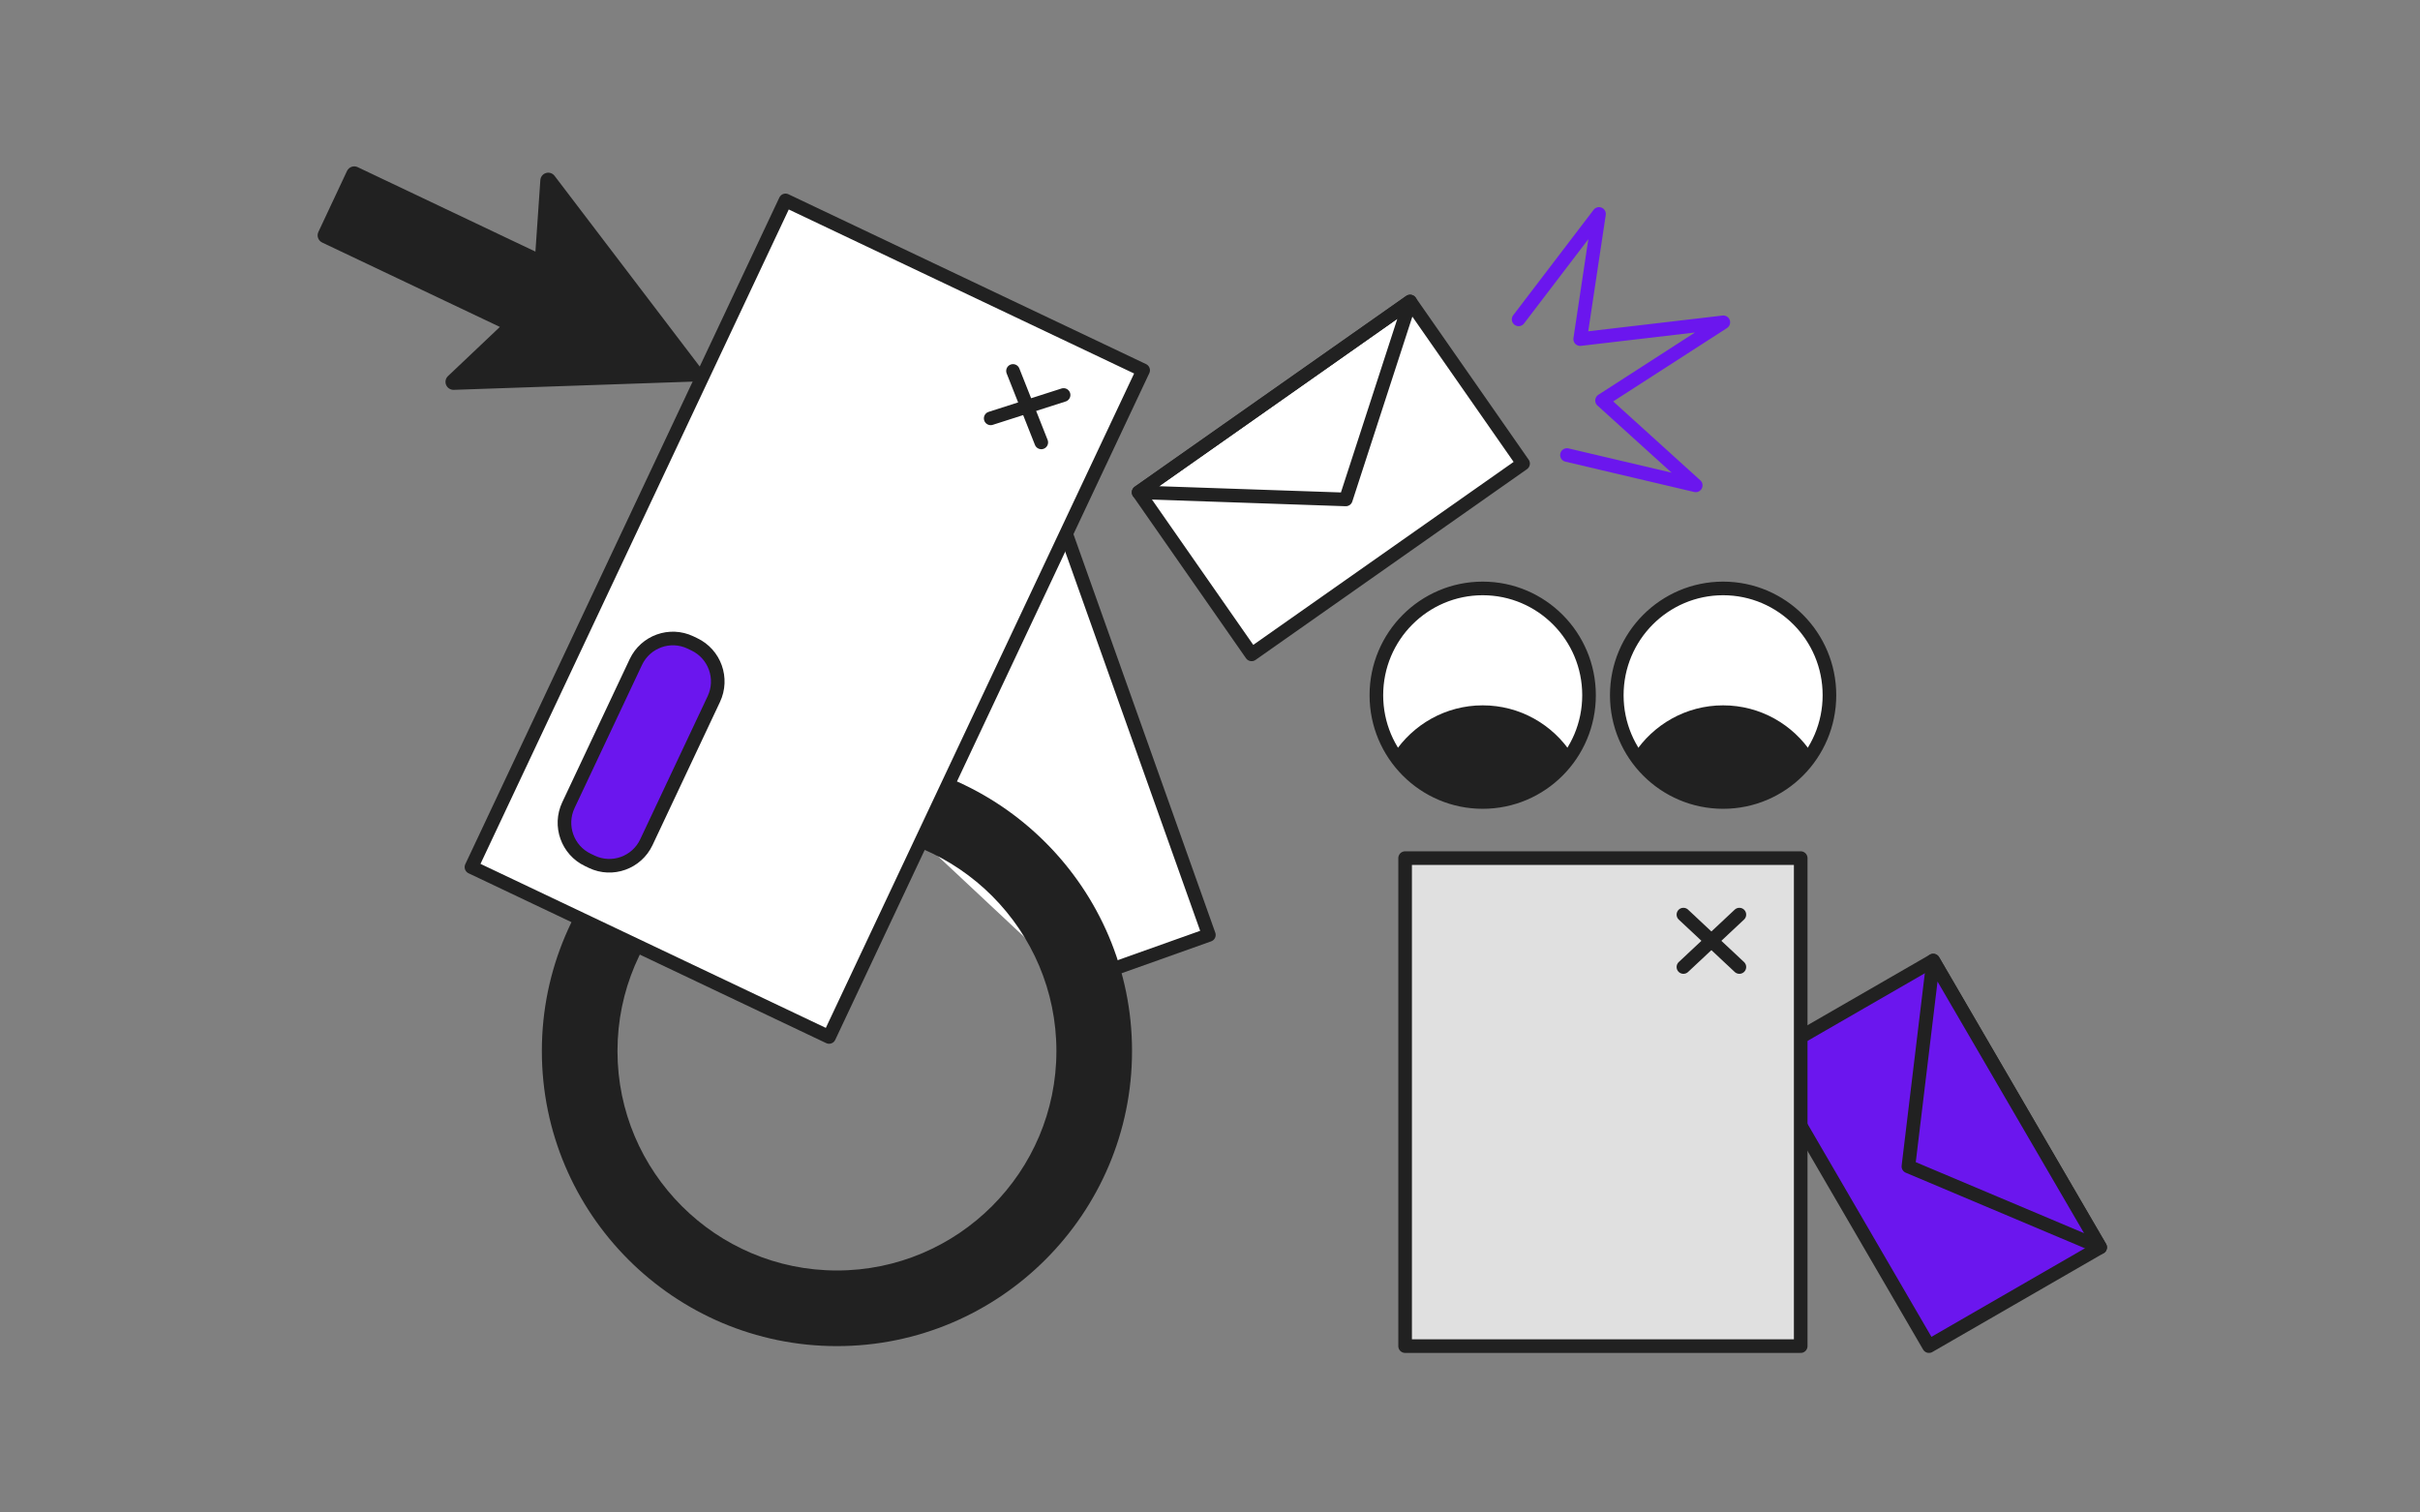 <svg width="320" height="200" viewBox="0 0 320 200" fill="none" xmlns="http://www.w3.org/2000/svg">
<rect x="0" y="0" width="320" height="200" fill="#808080" stroke="none"/>
<path d="M88.93 80.37L138.21 62.83L159.85 123.63L141.96 130" fill="white"/>
<path d="M88.93 80.37L138.21 62.83L159.85 123.63L141.96 130" stroke="#212121" stroke-width="1.8" stroke-linecap="round" stroke-linejoin="round"/>
<path d="M110.67 178C89.15 178 71.65 160.5 71.65 138.98C71.65 117.46 89.15 99.96 110.67 99.96C132.19 99.96 149.69 117.47 149.69 138.98C149.69 160.49 132.18 178 110.67 178ZM110.67 109.96C94.67 109.96 81.65 122.98 81.65 138.98C81.65 154.98 94.67 168 110.67 168C126.67 168 139.69 154.98 139.69 138.98C139.69 122.98 126.67 109.96 110.67 109.96Z" fill="#212121"/>
<path d="M196.06 106.05C203.825 106.05 210.12 99.728 210.12 91.93C210.12 84.132 203.825 77.81 196.06 77.81C188.295 77.81 182 84.132 182 91.93C182 99.728 188.295 106.05 196.06 106.05Z" fill="white" stroke="#212121" stroke-width="1.8" stroke-miterlimit="10"/>
<path d="M196.06 93.27C191.14 93.27 186.81 95.82 184.3 99.66C186.81 103.51 191.14 106.05 196.06 106.05C200.98 106.05 205.31 103.5 207.82 99.66C205.31 95.81 200.98 93.27 196.06 93.27Z" fill="#212121"/>
<path d="M227.85 106.05C235.615 106.05 241.91 99.728 241.91 91.93C241.91 84.132 235.615 77.81 227.85 77.81C220.085 77.81 213.79 84.132 213.79 91.93C213.79 99.728 220.085 106.05 227.85 106.05Z" fill="white" stroke="#212121" stroke-width="1.8" stroke-miterlimit="10"/>
<path d="M227.85 93.27C222.93 93.27 218.6 95.82 216.09 99.66C218.6 103.51 222.93 106.05 227.85 106.05C232.77 106.05 237.1 103.5 239.61 99.66C237.1 95.81 232.77 93.27 227.85 93.27Z" fill="#212121"/>
<path d="M151.16 48.96L109.63 137.12L62.34 114.66L103.87 26.5L151.16 48.96Z" fill="white" stroke="#212121" stroke-width="1.8" stroke-linecap="round" stroke-linejoin="round"/>
<path d="M137.69 58.5L133.95 49.05" stroke="#212121" stroke-width="1.8" stroke-linecap="round" stroke-linejoin="round"/>
<path d="M140.64 52.23L131 55.32" stroke="#212121" stroke-width="1.8" stroke-linecap="round" stroke-linejoin="round"/>
<path d="M94.39 92.44L85.47 111.37C84.19 114.08 80.96 115.24 78.26 113.96L77.74 113.71C75.04 112.43 73.88 109.19 75.16 106.47L84.08 87.54C85.36 84.83 88.59 83.67 91.29 84.95L91.81 85.2C94.51 86.48 95.67 89.72 94.39 92.44Z" fill="#6B16EE" stroke="#212121" stroke-width="1.8" stroke-linecap="round" stroke-linejoin="round"/>
<path d="M72.19 22.88C71.77 23.01 71.48 23.38 71.45 23.82L70.8 33.27L47.29 22.1C46.77 21.85 46.14 22.08 45.89 22.6L42.1 30.67C41.85 31.2 42.08 31.82 42.6 32.07L66.1 43.23L59.24 49.73C58.92 50.03 58.82 50.5 58.99 50.9C59.16 51.3 59.56 51.56 59.99 51.55L91.95 50.45C92.34 50.44 92.69 50.2 92.86 49.85C93.03 49.5 92.98 49.07 92.75 48.76L73.33 23.25C73.06 22.9 72.61 22.75 72.19 22.88Z" fill="#212121"/>
<path d="M201.4 61.3L165.5 86.53L150.56 65.1L186.46 39.87L201.4 61.3Z" fill="white" stroke="#212121" stroke-width="1.8" stroke-linecap="round" stroke-linejoin="round"/>
<path d="M150.56 65.1L177.96 66.04L186.46 39.87L150.56 65.1Z" stroke="#212121" stroke-width="1.8" stroke-linecap="round" stroke-linejoin="round"/>
<path d="M255.07 178L233 140.07L255.63 127.02L277.71 164.94L255.07 178Z" fill="#6B16EE" stroke="#212121" stroke-width="1.8" stroke-linecap="round" stroke-linejoin="round"/>
<path d="M255.63 127.02L252.35 154.24L277.71 164.94L255.63 127.02Z" fill="#6B16EE" stroke="#212121" stroke-width="1.8" stroke-linecap="round" stroke-linejoin="round"/>
<path d="M207.2 60.17L224.23 64.18L211.84 52.96L227.88 42.62L208.95 44.84L211.44 28.29L200.81 42.23" stroke="#6B16EE" stroke-width="1.8" stroke-linecap="round" stroke-linejoin="round"/>
<path d="M185.8 113.47V178H238.11V113.47H185.8Z" fill="#E0E0E0" stroke="#212121" stroke-width="1.8" stroke-linecap="round" stroke-linejoin="round"/>
<path d="M230 127.87L222.6 120.94" stroke="#212121" stroke-width="1.8" stroke-linecap="round" stroke-linejoin="round"/>
<path d="M230 120.94L222.6 127.87" stroke="#212121" stroke-width="1.8" stroke-linecap="round" stroke-linejoin="round"/>
</svg>
